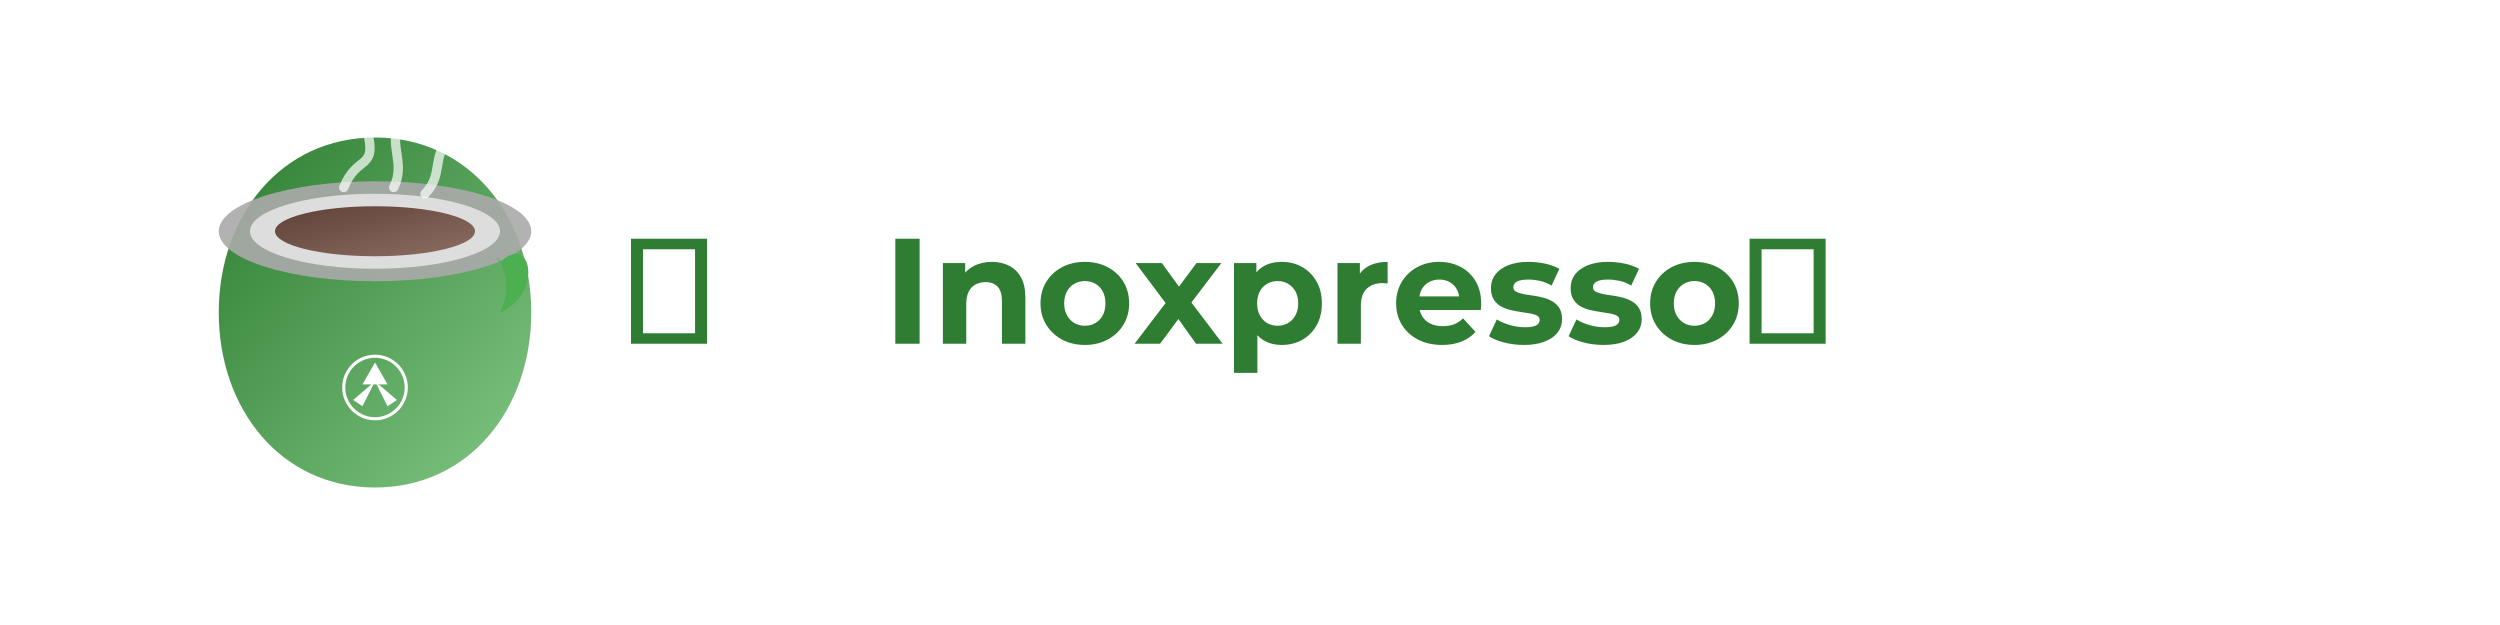 <svg width="400" height="100" xmlns="http://www.w3.org/2000/svg" xmlns:xlink="http://www.w3.org/1999/xlink">
  <defs>
    <linearGradient id="capsuleGradient" x1="0%" y1="0%" x2="100%" y2="100%">
      <stop offset="0%" stop-color="#2E7D32"/>
      <stop offset="100%" stop-color="#81C784"/>
    </linearGradient>
    <linearGradient id="coffeeGradient" x1="0%" y1="0%" x2="100%" y2="100%">
      <stop offset="0%" stop-color="#5D4037"/>
      <stop offset="100%" stop-color="#8D6E63"/>
    </linearGradient>
    <filter id="shadow" x="-20%" y="-20%" width="140%" height="140%">
      <feDropShadow dx="1" dy="1" stdDeviation="1" flood-opacity="0.3"/>
    </filter>
  </defs>
  
  <!-- Coffee Capsule Icon -->
  <g transform="translate(20, 22)" filter="url(#shadow)">
    <!-- Capsule Base -->
    <path d="M40,56 C55,56 65,43.5 65,28 C65,12.5 55,0 40,0 C25,0 15,12.5 15,28 C15,43.5 25,56 40,56 Z" fill="url(#capsuleGradient)"/>
    
    <!-- Capsule Top Rim -->
    <ellipse cx="40" cy="15" rx="25" ry="8" fill="#AAAAAA" opacity="0.9"/>
    <ellipse cx="40" cy="15" rx="20" ry="6" fill="#DDDDDD"/>
    
    <!-- Coffee Inside -->
    <ellipse cx="40" cy="15" rx="16" ry="4" fill="url(#coffeeGradient)"/>
    
    <!-- Steam Lines -->
    <path d="M35,8 C37,3 40,5 39,0 M43,8 C45,4 42,1 44,-2 M48,9 C51,6 49,3 52,0" stroke="white" stroke-width="1.5" stroke-linecap="round" fill="none" opacity="0.7"/>
    
    <!-- Recycling Symbol -->
    <g transform="translate(40, 40) scale(0.5)" fill="#FFFFFF">
      <path d="M0,-8 L4,-1 L-4,-1 Z"/>
      <path d="M7,4 L0,-2 L4,6 Z"/>
      <path d="M-7,4 L-4,6 L0,-2 Z"/>
      <circle cx="0" cy="0" r="10" stroke="#FFFFFF" stroke-width="1" fill="none"/>
    </g>
    
    <!-- Leaf Accent -->
    <path d="M60,20 C65,15 67,25 60,28 C63,22 58,17 60,20 Z" fill="#4CAF50"/>
  </g>

  <!-- Company Name -->
  <path d="M113.13 55L100.96 55L100.96 38.20L113.13 38.20L113.13 55ZM102.88 39.88L102.88 53.32L111.21 53.32L111.21 39.88L102.88 39.88ZM147.14 55L143.25 55L143.25 38.20L147.14 38.20L147.14 55ZM154.60 55L150.86 55L150.86 42.09L154.43 42.09L154.43 45.66L153.76 44.58Q154.46 43.29 155.75 42.59Q157.05 41.90 158.70 41.90L158.70 41.90Q160.24 41.90 161.45 42.51Q162.66 43.12 163.36 44.38Q164.06 45.64 164.06 47.61L164.06 47.61L164.06 55L160.31 55L160.31 48.18Q160.31 46.62 159.63 45.88Q158.94 45.14 157.70 45.14L157.70 45.14Q156.81 45.14 156.10 45.51Q155.39 45.88 155.00 46.65Q154.60 47.42 154.60 48.62L154.60 48.62L154.60 55ZM173.58 55.19L173.58 55.19Q171.52 55.19 169.92 54.33Q168.33 53.46 167.40 51.96Q166.48 50.46 166.48 48.54L166.48 48.54Q166.48 46.60 167.40 45.10Q168.33 43.60 169.92 42.75Q171.52 41.90 173.58 41.90L173.58 41.90Q175.62 41.90 177.23 42.75Q178.84 43.60 179.75 45.09Q180.66 46.58 180.66 48.54L180.66 48.54Q180.66 50.46 179.75 51.96Q178.84 53.46 177.23 54.33Q175.62 55.19 173.58 55.19ZM173.58 52.12L173.58 52.12Q174.52 52.12 175.26 51.69Q176.01 51.26 176.44 50.45Q176.87 49.65 176.87 48.54L176.87 48.54Q176.87 47.42 176.44 46.62Q176.01 45.83 175.26 45.40Q174.52 44.97 173.58 44.97L173.58 44.97Q172.65 44.97 171.90 45.40Q171.16 45.83 170.72 46.62Q170.27 47.42 170.27 48.54L170.27 48.54Q170.27 49.65 170.72 50.45Q171.16 51.26 171.90 51.69Q172.65 52.12 173.58 52.12ZM185.61 55L181.53 55L187.31 47.42L187.24 49.48L181.70 42.09L185.90 42.09L189.40 46.91L187.82 46.96L191.44 42.09L195.42 42.09L189.86 49.41L189.86 47.39L195.62 55L191.37 55L187.70 49.86L189.26 50.08L185.61 55ZM205.07 55.19L205.07 55.19Q203.44 55.19 202.22 54.47Q200.99 53.75 200.31 52.28Q199.62 50.80 199.62 48.54L199.62 48.54Q199.62 46.26 200.27 44.80Q200.92 43.34 202.14 42.62Q203.37 41.90 205.07 41.90L205.07 41.90Q206.90 41.90 208.35 42.72Q209.80 43.55 210.65 45.04Q211.50 46.53 211.50 48.54L211.50 48.54Q211.50 50.58 210.65 52.07Q209.80 53.56 208.35 54.38Q206.90 55.19 205.07 55.19ZM201.18 59.66L197.44 59.66L197.44 42.09L201.02 42.09L201.02 44.73L200.94 48.57L201.18 52.38L201.18 59.66ZM204.42 52.12L204.42 52.12Q205.36 52.12 206.09 51.69Q206.82 51.26 207.27 50.45Q207.71 49.65 207.71 48.54L207.71 48.54Q207.71 47.42 207.27 46.62Q206.82 45.83 206.09 45.40Q205.36 44.97 204.42 44.97L204.42 44.97Q203.49 44.97 202.74 45.40Q202 45.83 201.57 46.62Q201.14 47.42 201.14 48.54L201.14 48.54Q201.14 49.65 201.57 50.45Q202 51.26 202.74 51.69Q203.49 52.12 204.42 52.12ZM217.74 55L214 55L214 42.09L217.58 42.09L217.58 45.74L217.07 44.68Q217.65 43.31 218.92 42.60Q220.19 41.90 222.02 41.90L222.02 41.90L222.02 45.35Q221.78 45.33 221.58 45.32Q221.39 45.30 221.18 45.30L221.18 45.30Q219.64 45.30 218.69 46.18Q217.74 47.06 217.74 48.90L217.74 48.90L217.74 55ZM230.75 55.19L230.75 55.19Q228.54 55.19 226.88 54.33Q225.21 53.46 224.30 51.96Q223.38 50.46 223.38 48.54L223.38 48.54Q223.38 46.60 224.28 45.10Q225.18 43.60 226.74 42.75Q228.30 41.90 230.27 41.90L230.27 41.90Q232.17 41.90 233.69 42.70Q235.22 43.50 236.10 45.00Q236.99 46.50 236.99 48.59L236.99 48.59Q236.99 48.81 236.97 49.08Q236.94 49.36 236.92 49.60L236.92 49.60L226.43 49.60L226.43 47.42L234.95 47.42L233.51 48.06Q233.51 47.06 233.10 46.31Q232.70 45.57 231.98 45.15Q231.26 44.73 230.30 44.73L230.30 44.73Q229.34 44.73 228.60 45.15Q227.87 45.57 227.46 46.32Q227.06 47.08 227.06 48.11L227.06 48.11L227.06 48.69Q227.06 49.74 227.52 50.55Q227.99 51.35 228.84 51.77Q229.70 52.19 230.85 52.19L230.85 52.19Q231.88 52.19 232.66 51.88Q233.44 51.57 234.09 50.94L234.09 50.94L236.08 53.10Q235.19 54.11 233.85 54.65Q232.50 55.19 230.75 55.19ZM243.83 55.19L243.83 55.19Q242.18 55.19 240.65 54.80Q239.13 54.40 238.24 53.80L238.24 53.80L239.49 51.11Q240.38 51.66 241.59 52.01Q242.80 52.36 243.98 52.36L243.98 52.36Q245.27 52.36 245.81 52.05Q246.35 51.74 246.35 51.18L246.35 51.18Q246.35 50.73 245.93 50.50Q245.51 50.27 244.82 50.15Q244.12 50.03 243.29 49.91Q242.46 49.79 241.62 49.59Q240.78 49.38 240.09 48.98Q239.39 48.57 238.97 47.87Q238.55 47.18 238.55 46.07L238.55 46.07Q238.55 44.85 239.26 43.91Q239.97 42.98 241.31 42.44Q242.66 41.90 244.53 41.90L244.53 41.90Q245.85 41.90 247.22 42.18Q248.58 42.47 249.50 43.02L249.50 43.02L248.25 45.69Q247.31 45.14 246.36 44.93Q245.42 44.73 244.53 44.73L244.53 44.73Q243.28 44.73 242.70 45.06Q242.13 45.40 242.13 45.93L242.13 45.93Q242.13 46.41 242.55 46.65Q242.97 46.89 243.66 47.03Q244.36 47.18 245.19 47.28Q246.02 47.39 246.86 47.61Q247.70 47.82 248.38 48.22Q249.06 48.62 249.50 49.30Q249.93 49.98 249.93 51.09L249.93 51.09Q249.93 52.29 249.21 53.21Q248.49 54.14 247.13 54.66Q245.78 55.19 243.83 55.19ZM256.58 55.19L256.58 55.19Q254.92 55.19 253.40 54.80Q251.87 54.40 250.98 53.80L250.98 53.80L252.23 51.11Q253.12 51.66 254.33 52.01Q255.54 52.36 256.72 52.36L256.72 52.36Q258.02 52.36 258.56 52.05Q259.10 51.74 259.10 51.18L259.10 51.18Q259.10 50.73 258.68 50.50Q258.26 50.27 257.56 50.15Q256.86 50.03 256.04 49.91Q255.21 49.79 254.37 49.59Q253.53 49.38 252.83 48.98Q252.14 48.57 251.72 47.87Q251.30 47.18 251.30 46.07L251.30 46.07Q251.30 44.85 252.00 43.91Q252.71 42.98 254.06 42.44Q255.40 41.90 257.27 41.90L257.27 41.90Q258.59 41.90 259.96 42.18Q261.33 42.47 262.24 43.02L262.24 43.02L260.99 45.69Q260.06 45.14 259.11 44.93Q258.16 44.73 257.27 44.73L257.27 44.73Q256.02 44.73 255.45 45.06Q254.87 45.40 254.87 45.93L254.87 45.93Q254.87 46.41 255.29 46.65Q255.71 46.89 256.41 47.03Q257.10 47.18 257.93 47.28Q258.76 47.39 259.60 47.61Q260.44 47.82 261.12 48.22Q261.81 48.62 262.24 49.30Q262.67 49.98 262.67 51.09L262.67 51.09Q262.67 52.29 261.95 53.21Q261.23 54.14 259.88 54.66Q258.52 55.19 256.58 55.19ZM271.12 55.19L271.12 55.19Q269.06 55.19 267.46 54.33Q265.86 53.46 264.94 51.96Q264.02 50.46 264.02 48.54L264.02 48.54Q264.02 46.60 264.94 45.10Q265.86 43.60 267.46 42.75Q269.06 41.90 271.12 41.90L271.12 41.90Q273.16 41.90 274.77 42.75Q276.38 43.60 277.29 45.09Q278.20 46.58 278.20 48.54L278.20 48.54Q278.20 50.46 277.29 51.96Q276.38 53.46 274.77 54.33Q273.16 55.19 271.12 55.19ZM271.12 52.12L271.12 52.12Q272.06 52.12 272.80 51.69Q273.54 51.26 273.98 50.45Q274.41 49.65 274.41 48.54L274.41 48.54Q274.41 47.42 273.98 46.62Q273.54 45.83 272.80 45.40Q272.06 44.97 271.12 44.97L271.12 44.97Q270.18 44.97 269.44 45.40Q268.70 45.83 268.25 46.62Q267.81 47.42 267.81 48.54L267.81 48.54Q267.81 49.65 268.25 50.45Q268.70 51.26 269.44 51.69Q270.18 52.12 271.12 52.12ZM292.10 55L279.93 55L279.93 38.20L292.10 38.20L292.10 55ZM281.85 39.88L281.85 53.32L290.18 53.32L290.18 39.88L281.85 39.88Z" fill="#2E7D32"/>
</svg>